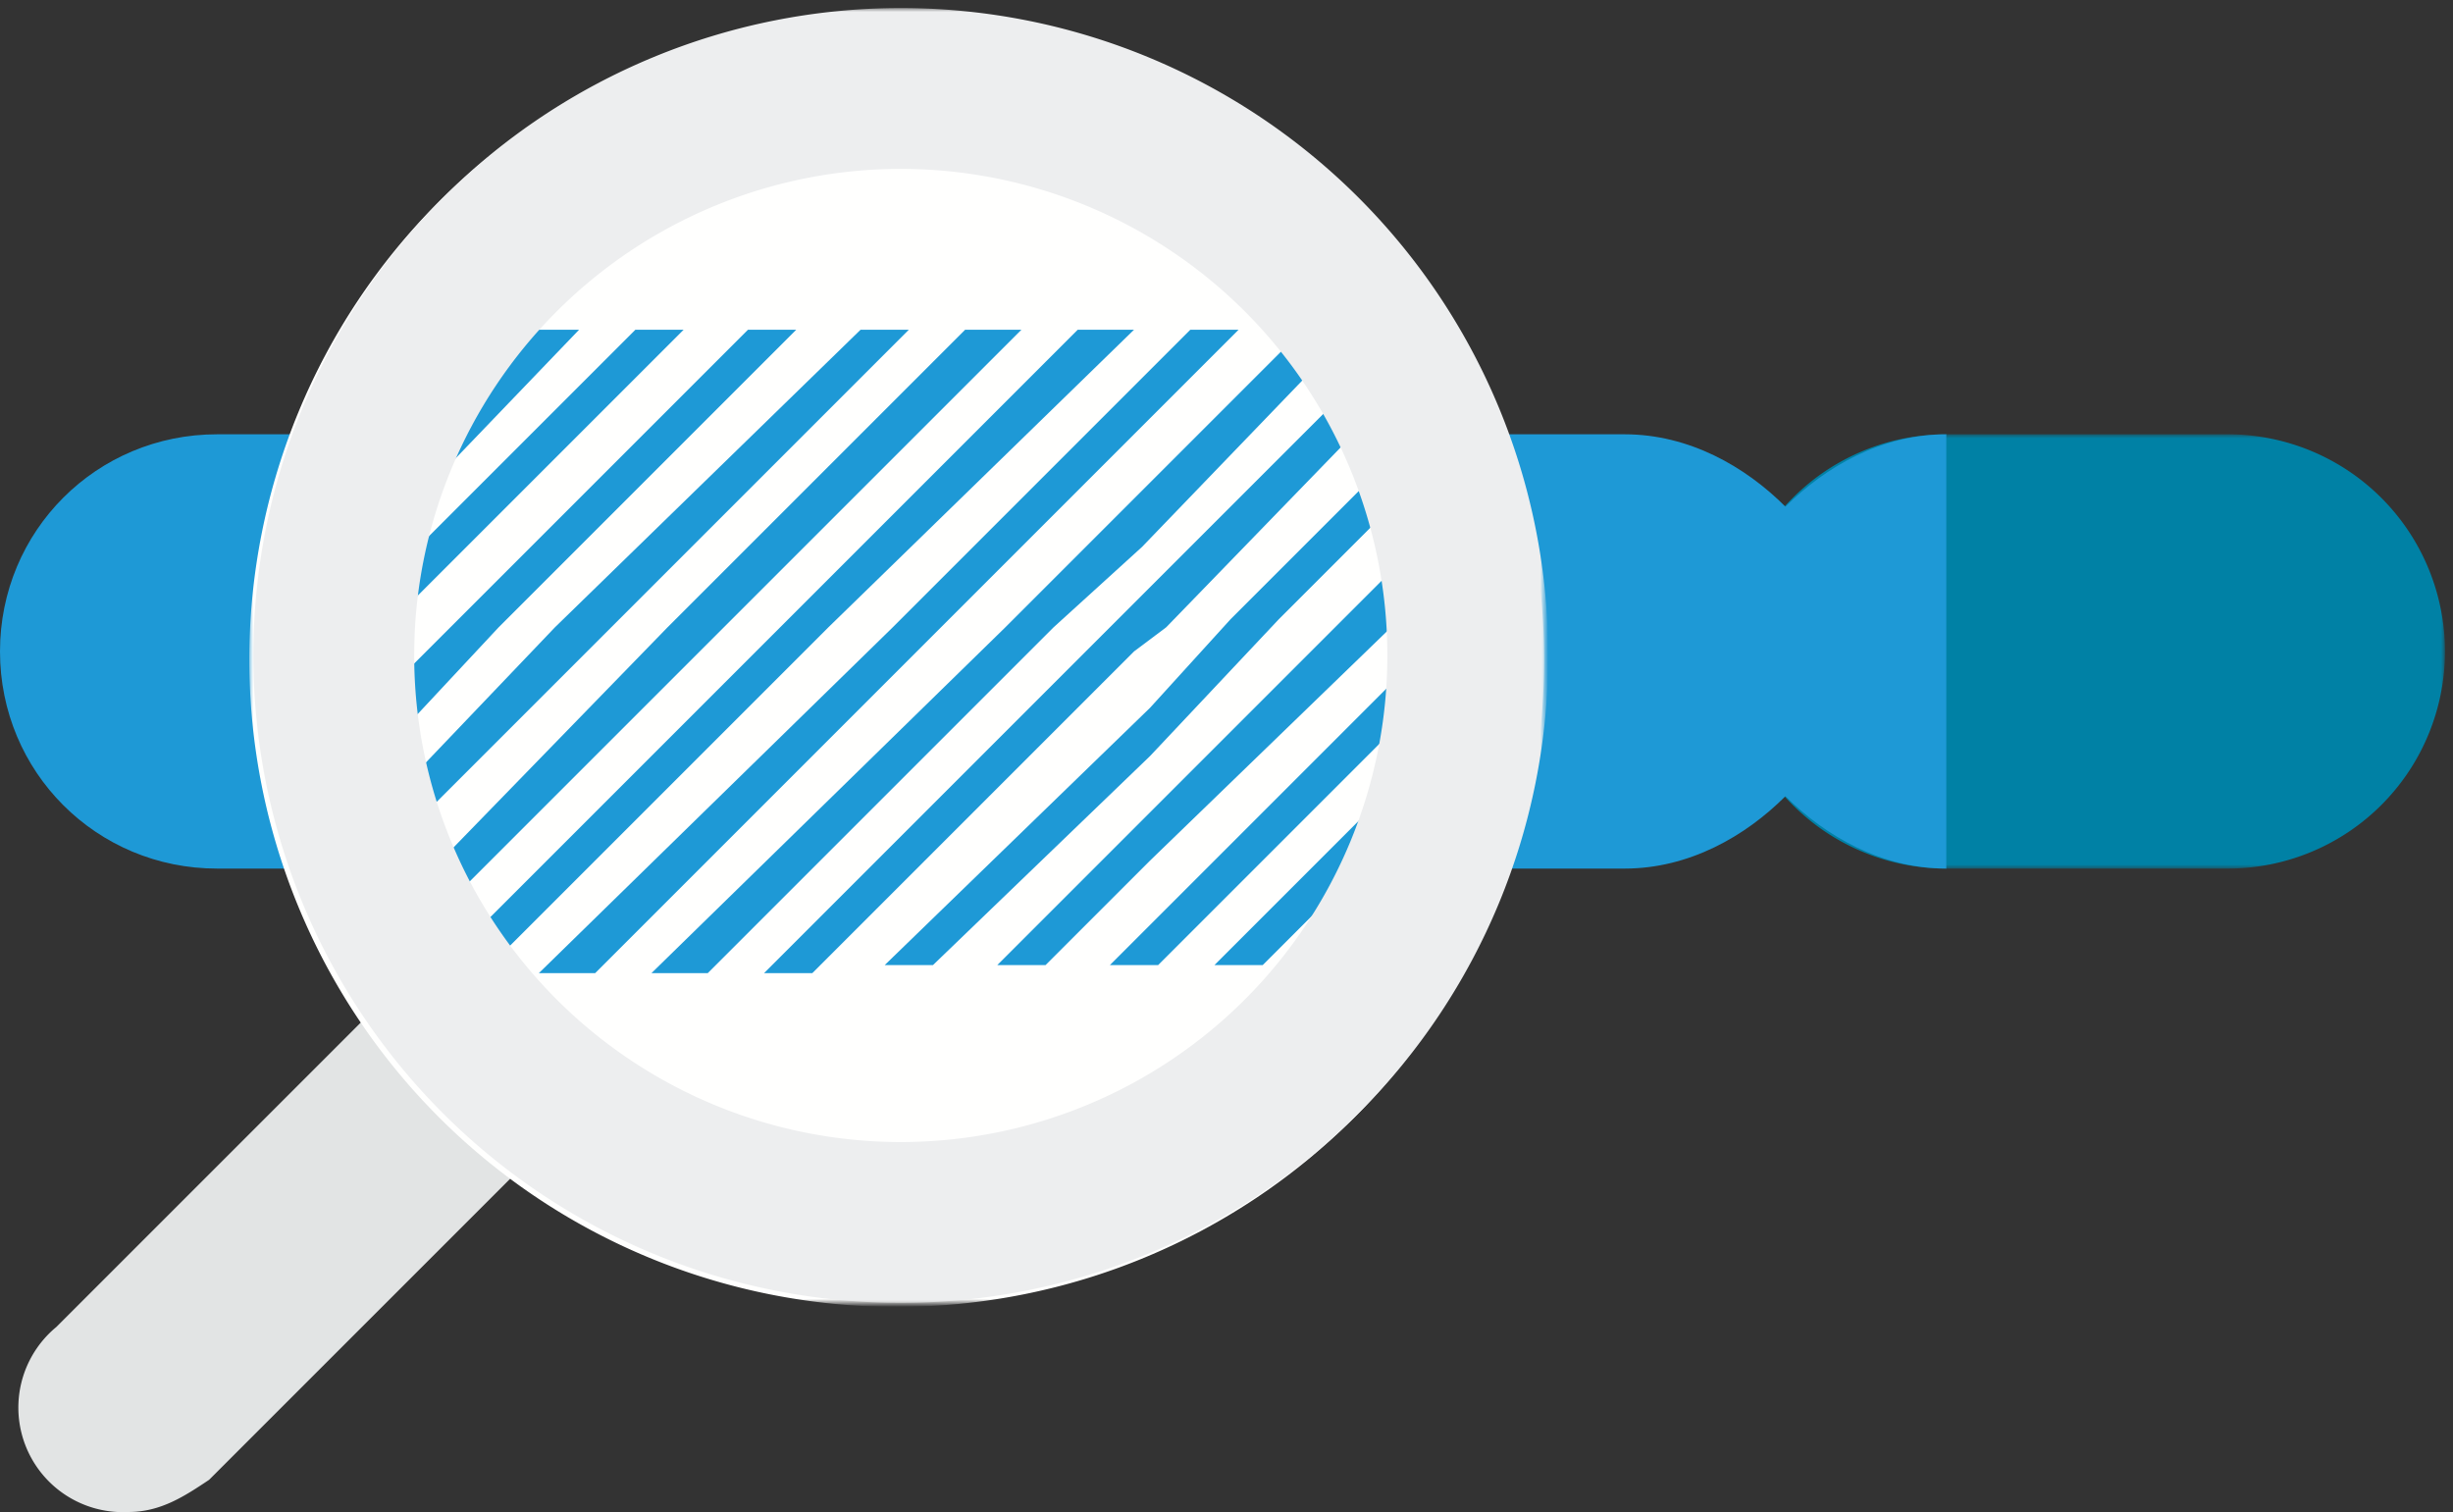 <svg height="188" width="305" xmlns="http://www.w3.org/2000/svg"><rect width="100%" height="100%" fill="#333333" stroke="none"/><mask id="a" fill="#fff"><path d="M0 0h89v54H0z" fill-rule="evenodd"/></mask><mask id="b" fill="#fff"><path d="M0 0h161v161H0z" fill-rule="evenodd"/></mask><mask id="c" fill="#fff"><path d="M0 0h161v161H0z" fill-rule="evenodd"/></mask><g fill="none" fill-rule="evenodd"><path d="M62 54a27 27 0 000-54H27a27 27 0 000 54z" fill="#0081a5" mask="url(#a)" transform="translate(215 54)"/><path d="M222 63c-5-5-12-9-20-9H27C12 54 0 66 0 81s12 27 27 27h175c8 0 15-4 20-9 5 5 12 9 20 9V54c-8 0-15 4-20 9" fill="#1E99D6"/><path d="M16 188a13 13 0 01-9-23l94-94a13 13 0 1119 19l-94 94c-3 2-6 4-10 4" fill="#e2e4e4"/><path d="M0 81a80 80 0 10161 0A80 80 0 000 81" fill="#fffffe" mask="url(#b)" transform="translate(31 1)"/><g fill="#1E99D6"><path d="M175 41l-34 34-3 3-43 43h6l40-40 4-3 32-33v-4zM143 88l-33 32h6l27-26 16-17 19-19v-6l-25 25zM143 101l-19 19h6l13-13 31-30 5-6v-6l-12 12zM157 120l21-21v-6l-27 27zM167 121l8-8v-7l-15 15zM176 121v-2l-2 2zM52 40l-5 5v7l11-12zM66 41L48 60v6l24-25zM85 41h-6L48 72v7l1-2zM99 41h-6L56 78l-8 8v7l14-15zM113 41h-6L69 78l-21 22v6l28-28zM127 41h-7L83 78l-35 36v6l42-42zM141 41h-7L97 78l-43 43h6l43-43zM141 54l13-13h-6l-7 7-30 30-44 43h7l43-43zM142 68l26-27h-6l-20 20-17 17-44 43h7l43-43zM138 120h6l35-35v-6l-35 35z"/></g><path d="M81 0a80 80 0 100 161A80 80 0 0081 0m0 20a60 60 0 110 121 60 60 0 010-121" fill="#edeeef" mask="url(#c)" transform="translate(31 1)"/></g></svg>
